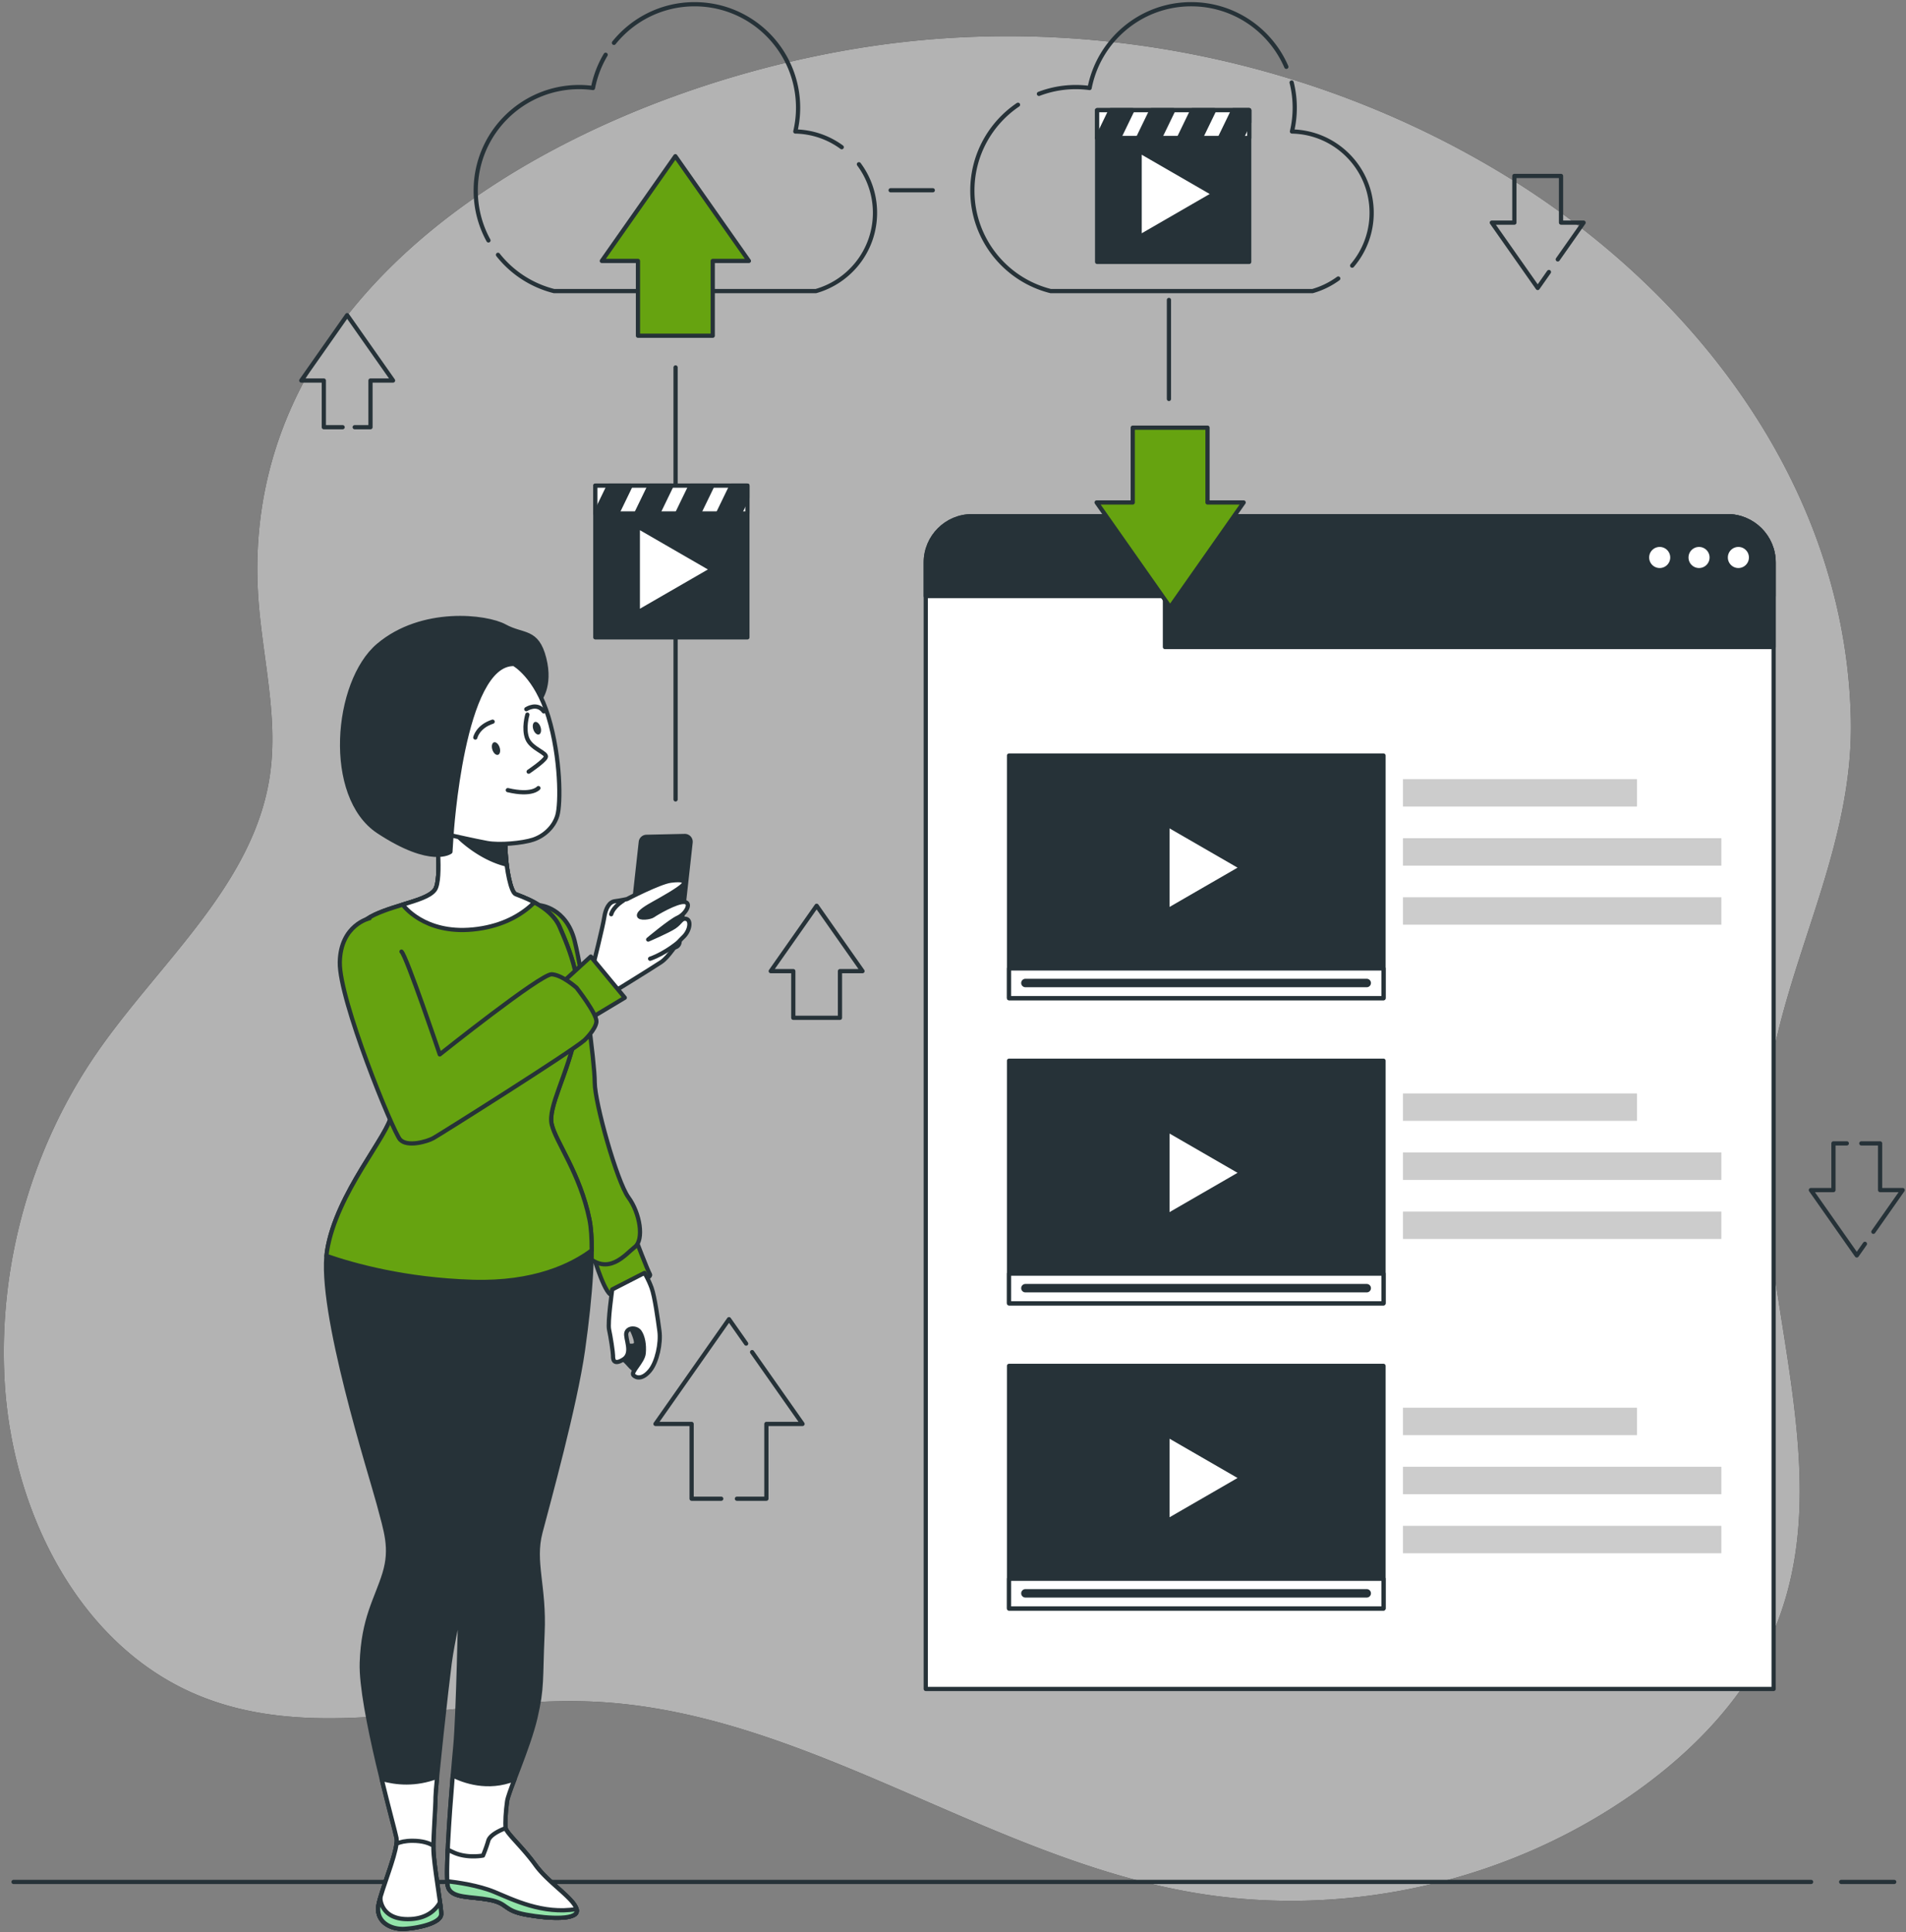 <svg xmlns="http://www.w3.org/2000/svg" width="452" height="458"><rect width="100%" height="100%" fill="#808080" stroke="none"/><g fill="none" fill-rule="evenodd"><g fill-rule="nonzero"><path fill="#000" d="M438.574 163.372c-3.952-52.192-39.086-96.138-82.704-122.437-42.113-25.392-92.69-36.462-141.56-30.984-67.653 7.584-157.791 50.93-153.116 130.768.846 14.44 4.91 28.867 2.795 43.176-3.816 25.807-26.103 44.14-40.954 65.588C7.34 272.149-.51 300.141 1.113 327.663c1.817 30.826 17.82 62.924 46.474 74.438 28.745 11.552 61.159.073 92.117 1.22 50.15 1.858 93.404 36.585 142.839 45.225 36.435 6.367 75.28-2.414 105.434-23.835 14.098-10.015 26.565-23.037 33.082-39.055 16.409-40.333-8.241-86.232-1.75-129.289 4.467-29.613 20.345-55.465 19.608-86.116a134.598 134.598 0 0 0-.343-6.879Z"/><path fill="#FFF" d="M438.574 163.372c-3.952-52.192-39.086-96.138-82.704-122.437-42.113-25.392-92.69-36.462-141.56-30.984-67.653 7.584-157.791 50.93-153.116 130.768.846 14.44 4.91 28.867 2.795 43.176-3.816 25.807-26.103 44.14-40.954 65.588C7.34 272.149-.51 300.141 1.113 327.663c1.817 30.826 17.82 62.924 46.474 74.438 28.745 11.552 61.159.073 92.117 1.22 50.15 1.858 93.404 36.585 142.839 45.225 36.435 6.367 75.28-2.414 105.434-23.835 14.098-10.015 26.565-23.037 33.082-39.055 16.409-40.333-8.241-86.232-1.75-129.289 4.467-29.613 20.345-55.465 19.608-86.116a134.598 134.598 0 0 0-.343-6.879Z" opacity=".7"/></g><g stroke="#263238" stroke-linecap="round" stroke-linejoin="round"><path d="M436.625 446.098h12.584M3.209 446.098h426.29"/></g><g stroke="#263238" stroke-linecap="round" stroke-linejoin="round"><path d="M143.628 12.984a24.389 24.389 0 0 0-3.007 7.877 24.667 24.667 0 0 0-3.258-.222c-13.558 0-24.548 10.991-24.548 24.548 0 4.278 1.095 8.3 3.019 11.802M199.613 34.893a19.2 19.2 0 0 0-11.003-3.723c.423-1.806.654-3.686.654-5.621 0-13.558-10.991-24.548-24.548-24.548-7.728 0-14.621 3.572-19.12 9.155M118.098 60.401a24.573 24.573 0 0 0 13.284 8.597h62.108c8.086-2.296 14.01-9.729 14.01-18.551 0-4.314-1.417-8.297-3.811-11.509M241.415 24.831c-6.53 4.412-10.823 11.882-10.823 20.356 0 11.494 7.9 21.14 18.568 23.811h62.108a19.239 19.239 0 0 0 6.094-2.976M305.047 15.838C301.284 7.11 292.603 1 282.494 1c-11.954 0-21.907 8.546-24.096 19.861a24.49 24.49 0 0 0-12.016 1.386M320.659 62.967a19.197 19.197 0 0 0 4.619-12.52c0-10.519-8.422-19.065-18.89-19.278a24.614 24.614 0 0 0-.082-11.611M160.209 189.495V87.098"/><path fill="#FFF" fill-rule="nonzero" d="M211.209 45.098h10M277.209 71.098v23.475"/><g fill-rule="nonzero"><path fill="#263238" d="M141.177 115.117h36.065v35.963h-36.065z"/><path fill="#FFF" d="m168.877 134.986-17.622-10.175v20.35zM141.177 115.117h36.065v6.593h-36.065z"/><g fill="#263238"><path d="M141.19 121.709h5.172l3.195-6.592h-5.171zM177.24 118.005v-2.888h-3.77l-3.195 6.592h5.17zM159.252 115.117h-5.172l-3.195 6.592h5.172zM168.946 115.117h-5.171l-3.195 6.592h5.17z"/></g></g><g fill-rule="nonzero"><path fill="#263238" d="M260.177 26.117h36.065V62.08h-36.065z"/><path fill="#FFF" d="m287.877 45.986-17.622-10.175v20.35zM260.177 26.117h36.065v6.593h-36.065z"/><g fill="#263238"><path d="M260.19 32.709h5.172l3.195-6.592h-5.171zM296.24 29.005v-2.888h-3.77l-3.195 6.592h5.17zM278.252 26.117h-5.172l-3.195 6.592h5.172zM287.946 26.117h-5.171l-3.195 6.592h5.17z"/></g></g></g><g fill-rule="nonzero"><g stroke="#263238" stroke-linecap="round" stroke-linejoin="round" transform="translate(219.542 122.354)"><path fill="#FFF" d="M201.065 278H0V10.975C0 4.914 4.914 0 10.975 0H190.09c6.061 0 10.975 4.914 10.975 10.975V278Z"/><path fill="#263238" d="M190.09 0H56.717v31.022h144.348V10.975C201.065 4.914 196.152 0 190.09 0Z"/><path fill="#263238" d="M190.09 0H10.975C4.914 0 0 4.914 0 10.975v7.966h201.065v-7.966C201.065 4.914 196.152 0 190.09 0Z"/><circle cx="174.047" cy="9.794" r="2.999" fill="#FFF"/><circle cx="183.378" cy="9.794" r="2.999" fill="#FFF"/><circle cx="192.709" cy="9.794" r="2.999" fill="#FFF"/></g><path fill="#263238" stroke="#263238" stroke-linecap="round" stroke-linejoin="round" d="M239.29 179.099h88.805v57.505H239.29z"/><path fill="#FFF" stroke="#263238" stroke-linecap="round" stroke-linejoin="round" d="M239.29 229.567h88.805v7.037H239.29zM294.48 205.673l-17.623-10.174v20.349z"/><path fill="#263238" d="M324.114 234.016h-80.942a1 1 0 1 1 0-2h80.942a1 1 0 1 1 0 2Z"/><path fill="#263238" stroke="#263238" stroke-linecap="round" stroke-linejoin="round" d="M239.29 251.435h88.805v57.505H239.29z"/><path fill="#FFF" stroke="#263238" stroke-linecap="round" stroke-linejoin="round" d="M239.29 301.903h88.805v7.037H239.29zM294.48 278.01l-17.623-10.175v20.349z"/><path fill="#263238" d="M324.114 306.352h-80.942a1 1 0 1 1 0-2h80.942a1 1 0 1 1 0 2Z"/><path fill="#263238" stroke="#263238" stroke-linecap="round" stroke-linejoin="round" d="M239.29 323.772h88.805v57.505H239.29z"/><path fill="#FFF" stroke="#263238" stroke-linecap="round" stroke-linejoin="round" d="M239.29 374.24h88.805v7.037H239.29zM294.48 350.346l-17.623-10.175v20.35z"/><path fill="#263238" d="M324.114 378.689h-80.942a1 1 0 1 1 0-2h80.942a1 1 0 1 1 0 2Z"/><g fill="#CCC"><path d="M332.709 184.688h55.5v6.5h-55.5zM332.709 198.688h75.5v6.5h-75.5zM332.709 212.688h75.5v6.5h-75.5z"/></g><g fill="#CCC"><path d="M332.709 259.188h55.5v6.5h-55.5zM332.709 273.188h75.5v6.5h-75.5zM332.709 287.188h75.5v6.5h-75.5z"/></g><g fill="#CCC"><path d="M332.709 333.688h55.5v6.5h-55.5zM332.709 347.688h75.5v6.5h-75.5zM332.709 361.688h75.5v6.5h-75.5z"/></g></g><g fill-rule="nonzero" stroke="#263238" stroke-linecap="round" stroke-linejoin="round"><path fill="#66A310" d="M150.6 293.339s2.986 7.838 3.546 8.77c.56.934-7.091 4.106-8.771 4.853-1.68.747-4.48-8.771-4.48-8.771l9.705-4.852Z"/><path fill="#66A310" d="M128.04 214.595s6.25.5 8.25 8.5 4.75 28.75 4.75 33.5 5.25 23.5 8 27.25 3.75 10 1.5 11.75-6.25 7-11.5 2-11.75-21.75-12.25-26.75 1.75-13.75 2-17.25-.25-24.75-2.25-29.5-3-8-3-8 1-2 4.5-1.5Z"/><path fill="#263238" d="M149.293 314.053s1.866 3.546 1.493 4.479c-.373.933-2.24.187-2.986.373-.746.187-1.306 2.613 0 3.359s2.239 3.172 4.106 2.613c1.866-.56 2.613-5.225 2.613-8.398s-3.546-5.04-5.226-2.426Z"/><path fill="#FFF" d="M145.188 305.655s-1.12 7.838-.746 9.517c.373 1.68.933 5.412.933 6.158 0 .746 0 2.426 2.426.933s.373-5.04.746-6.345c.373-1.306 2.426-1.306 3.173-.187.746 1.12 1.12 2.986.933 5.039-.187 2.053-3.172 4.479-2.426 5.225.747.746 2.239.933 3.919-1.12 1.679-2.053 2.613-6.531 2.239-9.331-.373-2.8-1.12-8.211-1.866-10.264-.747-2.053-1.68-3.546-1.68-3.546l-7.651 3.92Z"/></g><g fill-rule="nonzero" stroke="#263238" stroke-linecap="round" stroke-linejoin="round"><path fill="#263238" d="M103.279 195.646s1.68 12.776-.168 15.298c-1.85 2.522-8.91 3.362-14.29 5.884-5.38 2.522-4.874 6.052-4.874 10.759 0 4.707 9.414 31.605 8.91 36.48-.504 4.875-13.113 18.66-15.298 32.445-2.186 13.785 10.59 53.627 12.272 60.015 1.68 6.388 3.194 10.423 1.345 16.475-1.85 6.052-5.043 10.591-5.38 21.182-.336 10.591 7.733 38.833 8.237 41.523.504 2.69-3.194 11.095-4.203 15.466-1.01 4.371 2.858 6.22 6.052 6.052 3.194-.168 8.742-1.345 8.742-3.53 0-2.185-1.85-11.936-1.85-15.634 0-3.698.505-9.582.505-12.104 0-2.522 2.69-26.729 3.362-31.773.673-5.043 2.522-13.113 2.522-13.113s-.504 25.721-1.177 32.781c-.672 7.061-2.69 31.1-1.681 33.622 1.009 2.522 5.21 2.017 9.75 2.858 4.539.841 3.194 2.522 8.742 3.53 5.548 1.009 12.776 1.345 11.936-1.345-.84-2.69-6.724-6.22-9.75-10.423s-6.893-7.565-7.061-8.742c-.168-1.177 0-4.035.336-6.388.336-2.354 5.043-12.608 6.724-19.837 1.68-7.229 1.177-8.91 1.68-20.005.505-11.095-2.353-16.811-.503-23.872 1.849-7.061 8.237-30.092 10.087-43.204 1.849-13.112 2.73-25.151 1.544-30.953-2.25-11-7.932-18.303-8.94-22.506-1.01-4.203 3.698-11.6 5.884-22.19 2.186-10.591-1.85-19.669-4.035-24.712-2.185-5.043-9.246-7.229-10.423-7.733-1.177-.504-2.185-6.052-2.354-9.582-.168-3.53-.168-5.38-.168-5.38l-16.475-1.344Z"/><path fill="#FFF" d="M89.83 451.173c1.01-4.371 4.708-12.776 4.204-15.466-.215-1.147-1.805-6.942-3.532-14.028 3.397.979 8.037 1.439 13.159-.516-.233 2.429-.381 4.206-.381 4.794 0 2.522-.504 8.405-.504 12.104s1.849 13.449 1.849 15.634c0 2.185-5.548 3.362-8.742 3.53-3.194.168-7.061-1.681-6.052-6.052Zm46.903 1.345c-.84-2.69-6.724-6.22-9.75-10.423s-6.893-7.565-7.061-8.742c-.168-1.177 0-4.035.336-6.388.123-.863.837-2.794 1.77-5.242-6.381 2.575-12.147.4-14.658-.871-.818 9.883-1.845 24.674-1.065 26.623 1.009 2.522 5.21 2.017 9.75 2.858 4.539.841 3.194 2.522 8.742 3.53 5.548 1.008 12.777 1.345 11.936-1.345Z"/><path fill="#FFF" d="M136.733 452.518c-.84-2.69-6.724-6.22-9.75-10.423s-6.893-7.565-7.061-8.742c0 0-3.632 1.241-4.132 2.991-.5 1.75-1.25 3.5-1.25 3.5s-3.75.75-7-.75a43.595 43.595 0 0 1-1.363-.657c-.206 4.566-.228 8.146.128 9.037 1.009 2.522 5.21 2.017 9.75 2.858 4.539.841 3.194 2.522 8.742 3.53 5.548 1.009 12.777 1.346 11.936-1.344Z"/><path fill="#92E3A9" d="M136.735 452.528c-8.037 1.346-15.148-2.271-19.535-4.078-3.753-1.546-8.834-2.26-11.122-2.52.044.737.117 1.269.227 1.544 1.009 2.522 5.21 2.017 9.75 2.858 4.539.841 3.194 2.522 8.742 3.53 5.54 1.008 12.756 1.344 11.938-1.334Z"/><path fill="#FFF" d="M102.779 437.526c-1-.648-2.554-1.181-4.99-1.181-1.658 0-2.867.286-3.762.7-.417 3.494-3.32 10.332-4.196 14.129-1.01 4.371 2.858 6.22 6.052 6.052 3.194-.168 8.742-1.345 8.742-3.53 0-2.185-1.85-11.936-1.85-15.634 0-.174.002-.355.004-.536Z"/><path fill="#92E3A9" d="M104.624 453.695c0-.535-.112-1.528-.28-2.77-.95 1.704-2.952 3.81-7.104 3.983-7.045.293-7.045-4.99-7.045-4.99l-.033-.005a26.28 26.28 0 0 0-.332 1.26c-1.01 4.371 2.858 6.22 6.052 6.052 3.195-.168 8.742-1.345 8.742-3.53Z"/></g><path fill="#66A310" fill-rule="nonzero" stroke="#263238" stroke-linecap="round" stroke-linejoin="round" d="M130.85 266.589c-1.01-4.203 3.698-11.6 5.884-22.19 2.185-10.591-1.85-19.669-4.035-24.712-2.185-5.043-9.246-7.229-10.423-7.733-1.177-.504-2.185-6.052-2.354-9.582-.168-3.53-.168-5.38-.168-5.38l-16.475-1.345s1.68 12.776-.168 15.298c-1.85 2.522-8.91 3.362-14.29 5.884-5.38 2.522-4.874 6.052-4.874 10.759 0 4.707 9.414 31.605 8.91 36.48-.504 4.875-13.113 18.66-15.298 32.445-.06.376-.103.779-.141 1.193 6.565 2.279 18.778 5.65 34.622 6.14 14.64.453 23.534-3.923 28.288-7.463.006-2.95-.16-5.438-.538-7.287-2.25-11.002-7.932-18.305-8.94-22.507Z"/><path fill="#FFF" fill-rule="nonzero" stroke="#263238" stroke-linecap="round" stroke-linejoin="round" d="M122.276 211.953c-1.177-.504-2.185-6.052-2.354-9.582-.168-3.53-.168-5.38-.168-5.38l-16.475-1.345s1.68 12.776-.168 15.298c-1.127 1.537-4.193 2.45-7.631 3.499.794 1.037 6.47 7.753 18.895 5.579 5.835-1.021 9.769-3.561 12.355-6.11-2.04-1.105-3.9-1.722-4.454-1.959Z"/><path fill="#263238" fill-rule="nonzero" stroke="#263238" stroke-linecap="round" stroke-linejoin="round" d="M119.922 202.371c-.168-3.53-.168-5.38-.168-5.38l-10.396-.849-.901 1.952s4.986 5.232 11.695 6.849a35.285 35.285 0 0 1-.23-2.572Z"/><path fill="#263238" fill-rule="nonzero" stroke="#263238" stroke-linecap="round" stroke-linejoin="round" d="m107.06 198.031-.246 3.886s-4.437 3.486-17.053-4.805-10.356-35.417-.025-44.136c10.33-8.718 25.644-6.895 29.978-4.511 4.334 2.383 7.619.797 9.34 7.59 1.723 6.792-1.265 10.056-1.265 10.056s-2.806-3.138-4.023-3.754c-1.217-.615-6.023.201-7.941 2.86-1.918 2.659-5.051 20.939-5.602 24.672-.55 3.733-3.162 8.142-3.162 8.142Z"/><path fill="#FFF" fill-rule="nonzero" stroke="#263238" stroke-linecap="round" stroke-linejoin="round" d="M121.884 157.394s5.247 2.845 8.175 12.539c2.928 9.695 2.954 20.595 2.103 23.412-.852 2.816-3.224 4.864-5.743 5.691-2.52.827-7.934 1.335-10.904.788-2.97-.547-8.453-1.792-8.453-1.792s2.55-40.924 14.822-40.638Z"/><path stroke="#263238" stroke-linecap="round" stroke-linejoin="round" d="M125.066 169.398s-1 3.258-.026 5.697c.973 2.438 4.904 3.389 4.382 4.422-.523 1.033-4.055 3.399-4.055 3.399M127.679 186.811s-1.46 1.858-7.253.484"/><path fill="#263238" fill-rule="nonzero" d="M118.479 177.162c.268.816.102 1.604-.371 1.759-.473.155-1.073-.381-1.341-1.197-.268-.816-.102-1.604.37-1.759.474-.156 1.074.38 1.342 1.197ZM128.186 172.338c.268.816.102 1.604-.371 1.759-.473.155-1.073-.381-1.341-1.197-.268-.816-.102-1.604.37-1.759.474-.155 1.074.381 1.342 1.197Z"/><path stroke="#263238" stroke-linecap="round" stroke-linejoin="round" d="M112.716 174.83s.53-2.587 4.109-3.762M124.813 168.102s2.545-1.697 4.14.537"/><g stroke="#263238" stroke-linecap="round" stroke-linejoin="round"><path fill="#263238" fill-rule="nonzero" d="m159.813 224.6-9.074.2a1.374 1.374 0 0 1-1.395-1.524l2.622-23.69a1.373 1.373 0 0 1 1.335-1.222l9.074-.2a1.374 1.374 0 0 1 1.395 1.524l-2.622 23.69a1.376 1.376 0 0 1-1.335 1.222Z"/><path fill="#FFF" fill-rule="nonzero" d="M140.767 228.428s2.185-8.742 2.523-10.927c.335-2.185 1.177-3.698 2.522-3.867 1.344-.168 2.857-.504 2.857-.504s7.733-4.035 10.423-4.371c2.69-.336 3.698 0 2.858 1.009-.84 1.009-5.38 3.53-6.892 4.37-1.513.84-3.53 2.018-3.53 2.859 0 .84 2.69.504 3.362 0 .672-.504 5.548-3.362 7.397-3.194 1.848.168.335 2.858-1.514 3.698-1.849.84-7.06 5.21-7.06 5.21s4.707-2.016 6.22-3.025c1.512-1.01 1.68-2.185 2.858-1.85 1.177.337.84 2.859-.84 4.372-1.681 1.513-3.195 4.539-5.212 5.884-2.017 1.345-12.103 7.565-12.103 7.565l-5.212-6.556 1.343-.673Z"/><path d="M161.14 223.119s-3.202 2.825-6.969 4.143M147.767 213.514s-2.26 1.318-2.825 3.202"/><path fill="#66A310" fill-rule="nonzero" d="m140.095 226.747 8.07 9.75-7.565 4.539-6.388-8.91z"/><path fill="#66A310" fill-rule="nonzero" d="M87.645 217.669s-6.892 1.513-7.061 10.423c-.168 8.91 12.608 40.178 14.289 42.027 1.68 1.849 6.388.504 7.9-.336 1.514-.841 32.782-20.51 35.808-23.2 0 0 2.69-2.521 2.858-4.37.168-1.85-4.707-8.07-4.707-8.07s-3.362-3.025-5.884-3.193c-2.522-.168-26.561 18.996-26.561 18.996s-7.901-23.367-9.078-24.376"/></g><g stroke="#263238" stroke-linecap="round" stroke-linejoin="round"><path d="m176.944 318.491-4.063-5.785-17.436 24.824h8.57v17.731h7.023M174.755 355.261h6.992V337.53h8.57l-11.96-17.026M204.542 230.199l-10.882-15.493-10.882 15.493h5.349v11.066h11.066v-11.066zM369.42 61.489l6.122-8.717h-5.35V41.706h-11.065v11.066h-5.35l10.883 15.493 2.659-3.785M444.264 291.986l6.945-9.888h-5.35v-11.066h-4.452M437.962 271.032h-3.168v11.066h-5.35l10.883 15.493 1.932-2.75M84.11 101.265h3.75V90.199h5.349L82.327 74.706 71.445 90.199h5.349v11.066h4.458"/><path fill="#66A310" fill-rule="nonzero" d="m177.593 61.852-17.436-24.824-17.436 24.824h8.57v17.731h17.732V61.852zM260.056 119.104l17.436 24.825 17.436-24.825h-8.57v-17.731h-17.731v17.731z"/></g></g></svg>